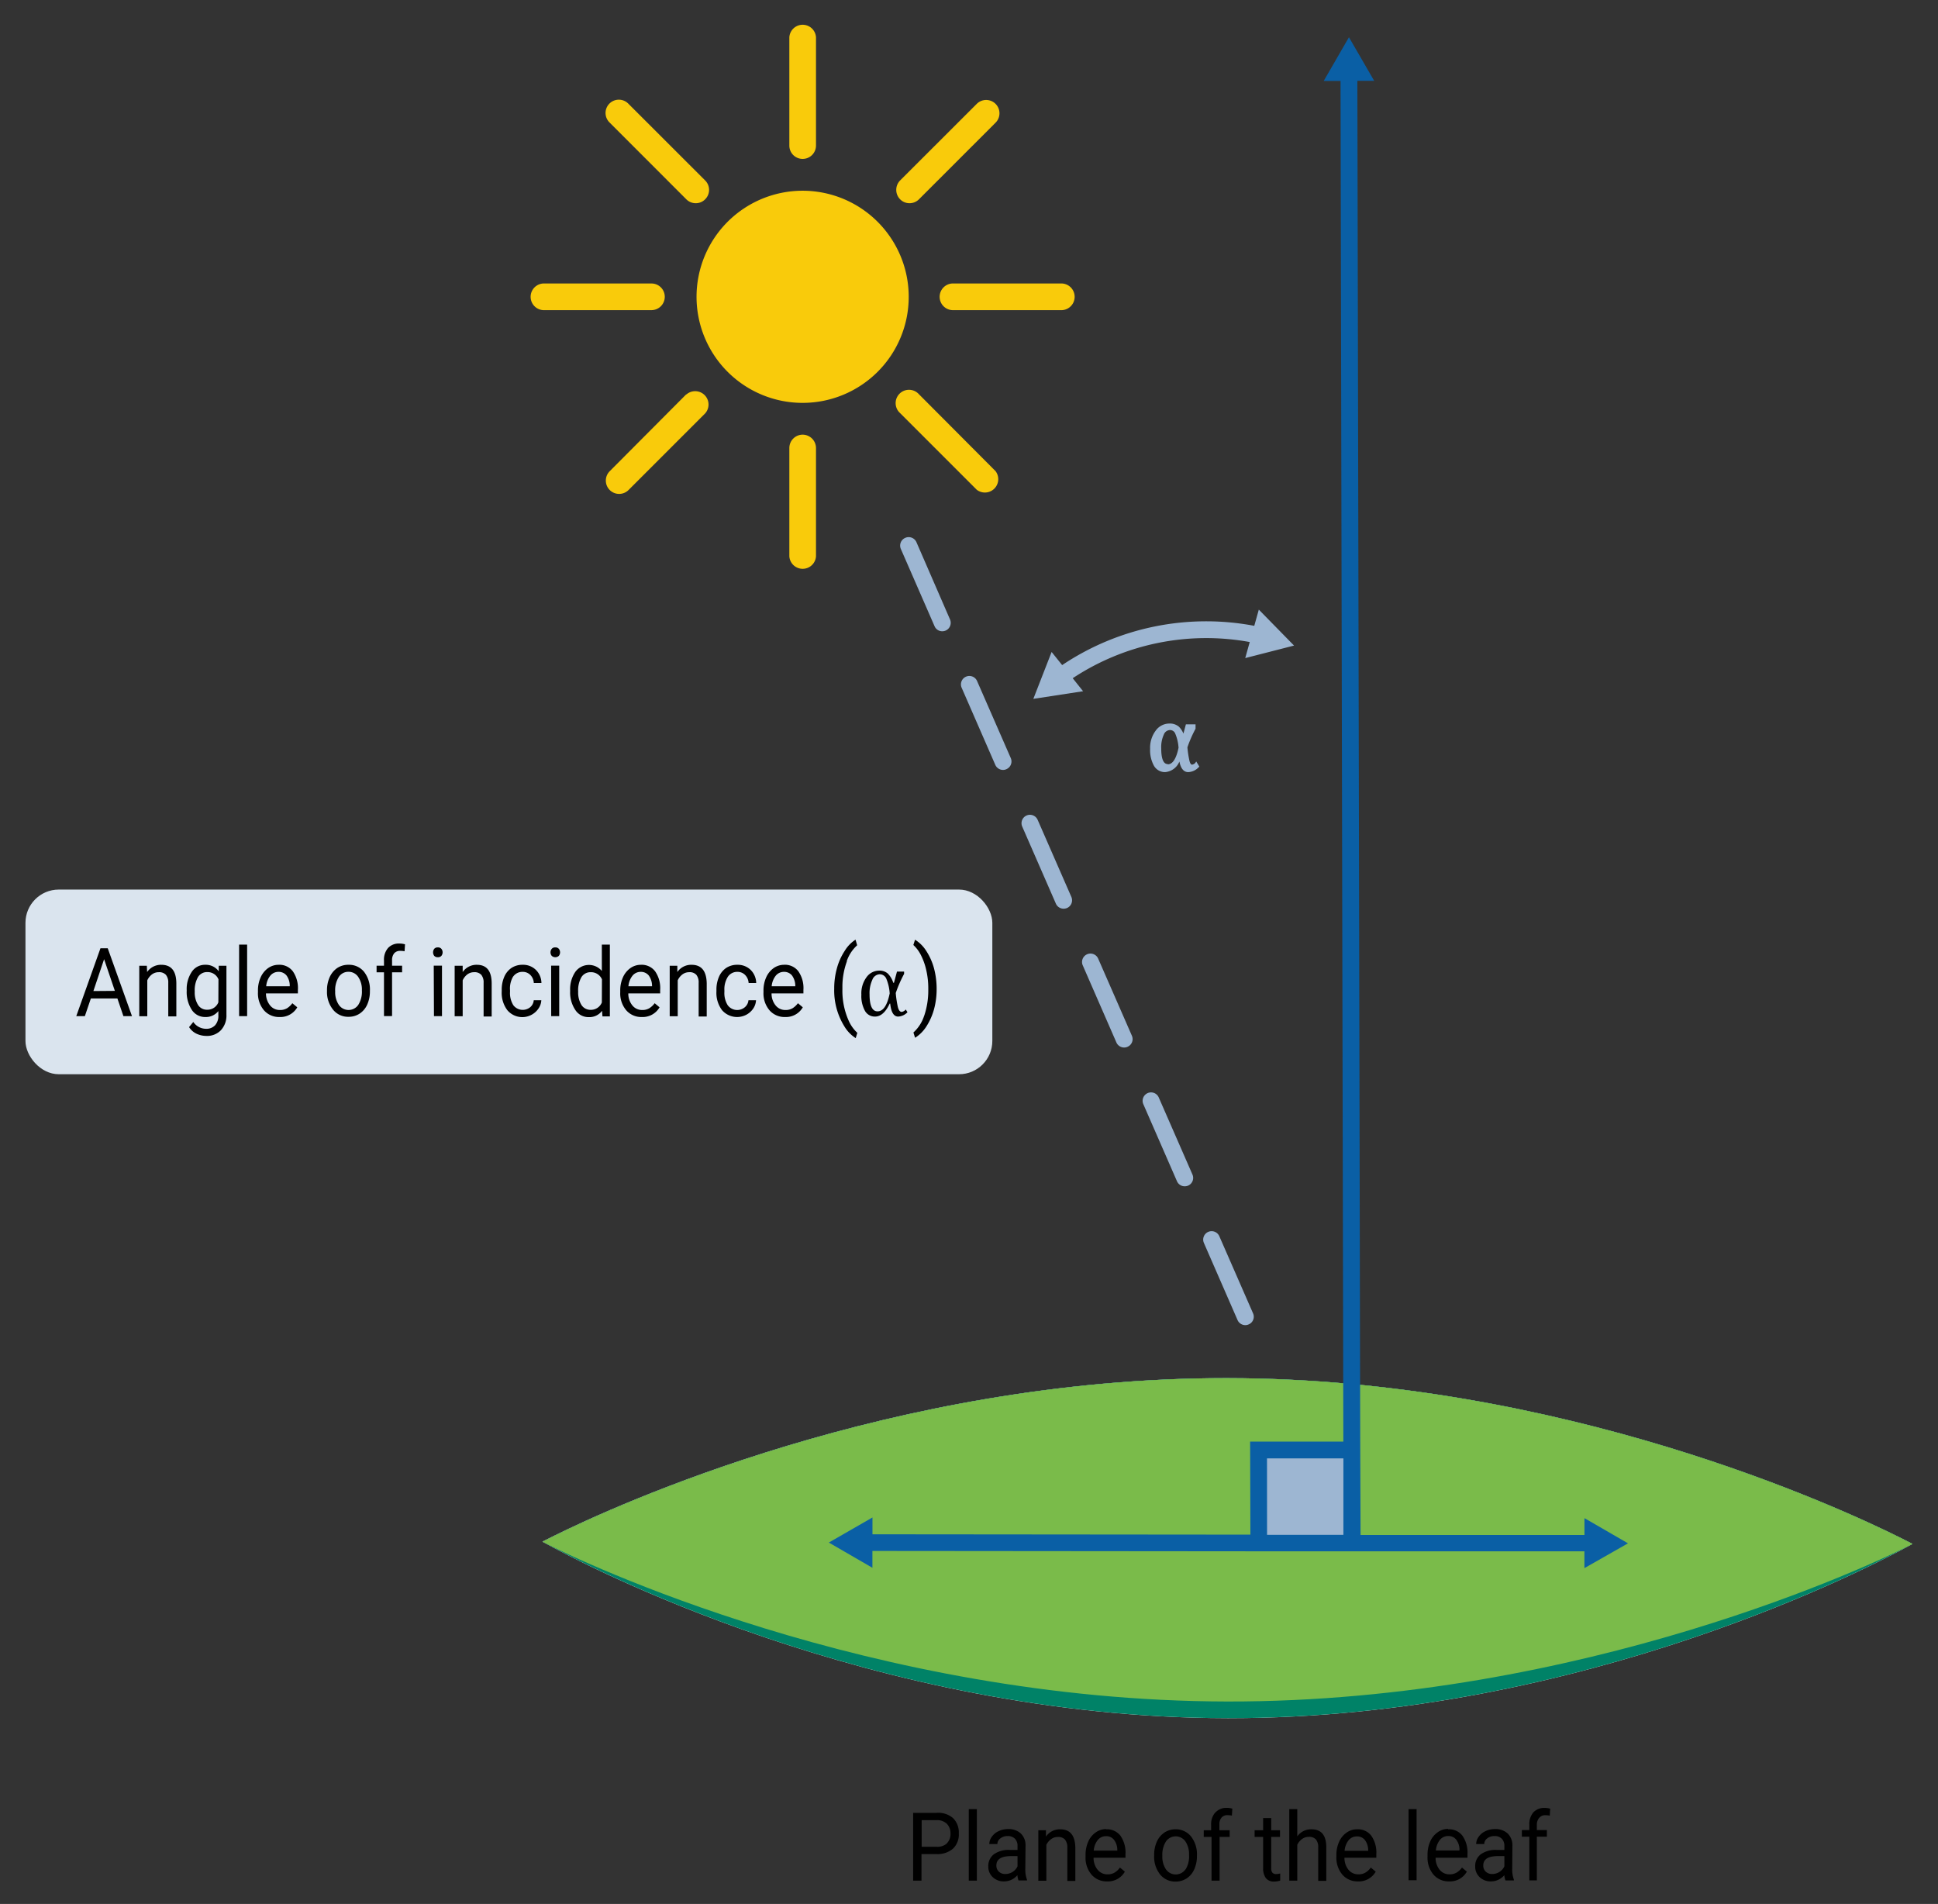 <svg xmlns="http://www.w3.org/2000/svg" viewBox="0 0 345.52 339.43"><rect x="0" y="0" width="345.52" height="339.43" fill="#333333" stroke="none"/><defs><style>.cls-1{fill:#fff;}.cls-2{fill:#008267;}.cls-3{fill:#7abb4a;}.cls-4{fill:#dae4ee;}.cls-5{fill:#9db6d2;}.cls-6{fill:#f9cb0b;}.cls-7{fill:#0a5fa5;}</style></defs><g id="text_Roboto_" data-name="text (Roboto)"><path class="cls-1" d="M218.52,245.69h.38c59.6.09,109.17,23.1,119.92,28.46l1.84.93.32.17-.3.15-.25.13c-5.78,3.21-57.85,30.78-121.27,30.78h-.35c-63.58-.1-115.74-27.94-121.53-31.17L97,275l-.3-.15.32-.17c.33-.17,1-.49,1.84-.92,10.74-5.32,60.2-28.07,119.62-28.07"/><path class="cls-2" d="M340.66,275.08l-1.84-.93c-10.75-5.36-60.32-28.37-119.92-28.46s-109.23,22.74-120,28.07c-.89.43-1.51.75-1.84.92l-.32.17.3.15.24.14c5.79,3.23,57.95,31.07,121.53,31.17s115.83-27.56,121.62-30.78l.25-.13.3-.15Z"/><path class="cls-3" d="M340.66,275.08l-1.84-.93c-10.75-5.36-60.32-28.37-119.92-28.46s-109.23,22.74-120,28.07c-.89.43-1.51.75-1.84.92l-.32.17.3.15.24.14c5.79,3,58,28.09,121.53,28.2s115.83-24.8,121.62-27.81l.25-.13.3-.15Z"/><rect class="cls-4" x="4.54" y="158.59" width="172.38" height="32.92" rx="5.93"/><path d="M85,172a3,3,0,0,0-2.51,1.29l0-1.12H81.06v9h1.43v-6.4a2.77,2.77,0,0,1,.82-1.05,2,2,0,0,1,1.23-.4,1.61,1.61,0,0,1,1.27.47,2.14,2.14,0,0,1,.41,1.43v6h1.44v-5.94C87.64,173.07,86.75,172,85,172Zm14-3.1a.77.77,0,0,0-.63.25,1,1,0,0,0,0,1.26.95.95,0,0,0,1.26,0,1,1,0,0,0,0-1.26A.77.77,0,0,0,99,168.9Zm-.73,12.25h1.43v-9H98.26Zm-6.78-7.05a2,2,0,0,1,1.7-.84,1.87,1.87,0,0,1,1.37.56,2.16,2.16,0,0,1,.61,1.43h1.36a3.32,3.32,0,0,0-1-2.35,3.23,3.23,0,0,0-2.34-.9,3.52,3.52,0,0,0-2,.56,3.65,3.65,0,0,0-1.29,1.59,5.73,5.73,0,0,0-.45,2.33v.26a5.13,5.13,0,0,0,1,3.35,3.49,3.49,0,0,0,5.56-.3,2.85,2.85,0,0,0,.5-1.47H95.16a1.79,1.79,0,0,1-.63,1.24,2.11,2.11,0,0,1-3-.34,4.08,4.08,0,0,1-.6-2.39v-.29A4.21,4.21,0,0,1,91.48,174.1Zm15.81-1a3,3,0,0,0-4.74.18,5.51,5.51,0,0,0-.91,3.32v.12a5.58,5.58,0,0,0,.92,3.33,2.78,2.78,0,0,0,2.38,1.28,2.81,2.81,0,0,0,2.39-1.13l.07,1h1.32V168.4h-1.43Zm0,5.62a2.1,2.1,0,0,1-2,1.31,1.89,1.89,0,0,1-1.63-.86,4.24,4.24,0,0,1-.59-2.39,4.7,4.7,0,0,1,.59-2.59,1.89,1.89,0,0,1,1.65-.87,2.11,2.11,0,0,1,2,1.27ZM28.74,172a3,3,0,0,0-2.51,1.29l-.05-1.12H24.83v9h1.43v-6.4a2.77,2.77,0,0,1,.82-1.05,2,2,0,0,1,1.23-.4,1.62,1.62,0,0,1,1.27.47A2.14,2.14,0,0,1,30,175.2v6h1.44v-5.94C31.41,173.07,30.52,172,28.74,172Zm49.32-3.1a.8.8,0,0,0-.64.25,1.05,1.05,0,0,0,0,1.26.83.83,0,0,0,.64.24.79.79,0,0,0,.63-.24,1,1,0,0,0,0-1.26A.77.77,0,0,0,78.06,168.9ZM42.63,181.15h1.43V168.4H42.63ZM17.91,169.06,13.6,181.15h1.53L16.2,178h4.73L22,181.15h1.53l-4.32-12.09Zm-1.26,7.62L18.56,171l1.92,5.65ZM39,173.16a2.84,2.84,0,0,0-2.4-1.16,2.81,2.81,0,0,0-2.4,1.24,5.51,5.51,0,0,0-.91,3.34,5.8,5.8,0,0,0,.91,3.46,2.8,2.8,0,0,0,2.39,1.27,2.83,2.83,0,0,0,2.34-1.06V181a2.51,2.51,0,0,1-.58,1.78,2.12,2.12,0,0,1-1.63.63,2.77,2.77,0,0,1-2.26-1.22l-.75.92A3.18,3.18,0,0,0,35,184.27a4.17,4.17,0,0,0,1.78.41,3.42,3.42,0,0,0,2.59-1,3.83,3.83,0,0,0,1-2.75v-8.76H39Zm-.07,5.53a2.08,2.08,0,0,1-2,1.32,1.85,1.85,0,0,1-1.63-.87,4.21,4.21,0,0,1-.58-2.38,4.7,4.7,0,0,1,.59-2.59,1.87,1.87,0,0,1,1.64-.87,2.09,2.09,0,0,1,2,1.29Zm38.44,2.46h1.43v-9H77.33ZM69.19,169a3.15,3.15,0,0,0-.73,2.23v.93H67.14v1.18h1.32v7.8H69.9v-7.8h1.79v-1.18H69.9v-.95a1.88,1.88,0,0,1,.38-1.26,1.35,1.35,0,0,1,1.08-.43,3.8,3.8,0,0,1,.77.07l.08-1.24a3.7,3.7,0,0,0-1-.14A2.6,2.6,0,0,0,69.19,169Zm-7.06,3a3.53,3.53,0,0,0-2,.57,3.91,3.91,0,0,0-1.35,1.63,5.64,5.64,0,0,0-.48,2.37v.11A5,5,0,0,0,59.38,180a3.41,3.41,0,0,0,2.76,1.27,3.51,3.51,0,0,0,2-.58,3.76,3.76,0,0,0,1.34-1.62,5.73,5.73,0,0,0,.47-2.35v-.11a5.09,5.09,0,0,0-1.06-3.38A3.43,3.43,0,0,0,62.13,172Zm1.75,7.14a2.1,2.1,0,0,1-3.47,0,4,4,0,0,1-.65-2.39,4.4,4.4,0,0,1,.65-2.59,2,2,0,0,1,1.72-.91,2.05,2.05,0,0,1,1.74.92,4,4,0,0,1,.65,2.39A4.42,4.42,0,0,1,63.88,179.14ZM49.66,172a3.23,3.23,0,0,0-1.86.59,4,4,0,0,0-1.33,1.65,5.65,5.65,0,0,0-.48,2.38v.28a4.66,4.66,0,0,0,1.07,3.21,3.55,3.55,0,0,0,2.78,1.2A3.47,3.47,0,0,0,53,179.58l-.88-.73a3.34,3.34,0,0,1-.92.88,2.38,2.38,0,0,1-1.29.33,2.19,2.19,0,0,1-1.76-.82,3.38,3.38,0,0,1-.73-2.14h5.69v-.64a5.22,5.22,0,0,0-.91-3.31A3,3,0,0,0,49.66,172Zm2,3.83h-4.2a3.4,3.4,0,0,1,.73-1.89,1.86,1.86,0,0,1,1.46-.68,1.79,1.79,0,0,1,1.43.64,3.08,3.08,0,0,1,.58,1.82Zm113.11,5.24a6.82,6.82,0,0,1-1.92,3l.3.94a6.52,6.52,0,0,0,2-2,11.22,11.22,0,0,0,1.39-3.14,13.76,13.76,0,0,0,.45-3.55,14.33,14.33,0,0,0-.46-3.66,10.91,10.91,0,0,0-1.39-3.13,6.31,6.31,0,0,0-2-2l-.3.94a6.31,6.31,0,0,1,1.37,1.85,11.26,11.26,0,0,1,.94,2.68,14.43,14.43,0,0,1,.35,3.24v.27A14.1,14.1,0,0,1,164.78,181.07Zm62.08,152.79a1.31,1.31,0,0,1-.21-.81v-5.57h1.57v-1.19h-1.57v-2.17h-1.44v2.17h-1.52v1.19h1.52v5.57a2.87,2.87,0,0,0,.49,1.77,1.75,1.75,0,0,0,1.45.62,3.87,3.87,0,0,0,1.1-.17V334a3,3,0,0,1-.68.1A.84.84,0,0,1,226.86,333.86Zm15.08-7.74a3.17,3.17,0,0,0-1.86.6,3.89,3.89,0,0,0-1.33,1.64,5.7,5.7,0,0,0-.48,2.39V331a4.66,4.66,0,0,0,1.07,3.21,3.56,3.56,0,0,0,2.78,1.2,3.45,3.45,0,0,0,3.16-1.74l-.87-.73a3.23,3.23,0,0,1-.93.88,2.37,2.37,0,0,1-1.28.33,2.23,2.23,0,0,1-1.77-.81,3.35,3.35,0,0,1-.72-2.15h5.68v-.64a5.21,5.21,0,0,0-.91-3.3A3,3,0,0,0,241.94,326.12Zm2,3.84h-4.21a3.5,3.5,0,0,1,.73-1.9,1.87,1.87,0,0,1,1.46-.67,1.75,1.75,0,0,1,1.43.64,3,3,0,0,1,.59,1.81Zm-10.15-3.84a3,3,0,0,0-2.49,1.26v-4.86h-1.43v12.75h1.43v-6.4a2.68,2.68,0,0,1,.83-1,1.94,1.94,0,0,1,1.22-.4,1.59,1.59,0,0,1,1.27.46,2.15,2.15,0,0,1,.41,1.44v5.94h1.44v-5.93C236.47,327.19,235.58,326.12,233.81,326.12Zm-24.18,0a3.54,3.54,0,0,0-2,.58,3.88,3.88,0,0,0-1.35,1.62,5.72,5.72,0,0,0-.48,2.38v.11a5.07,5.07,0,0,0,1.06,3.36,3.44,3.44,0,0,0,2.76,1.27,3.61,3.61,0,0,0,2-.58,3.73,3.73,0,0,0,1.34-1.63,5.67,5.67,0,0,0,.47-2.35v-.11a5.16,5.16,0,0,0-1.06-3.38A3.46,3.46,0,0,0,209.63,326.12Zm1.75,7.15a2.12,2.12,0,0,1-3.47,0,4,4,0,0,1-.65-2.4,4.42,4.42,0,0,1,.65-2.59,2.11,2.11,0,0,1,3.46,0,4.08,4.08,0,0,1,.65,2.4A4.42,4.42,0,0,1,211.38,333.27Zm5.3-10.13a3.18,3.18,0,0,0-.72,2.23v.92h-1.32v1.19H216v7.79h1.44v-7.79h1.79v-1.19H217.4v-1a1.82,1.82,0,0,1,.38-1.25,1.34,1.34,0,0,1,1.07-.44,3.81,3.81,0,0,1,.78.08l.08-1.24a3.38,3.38,0,0,0-1-.14A2.61,2.61,0,0,0,216.68,323.14ZM114.25,172a3.23,3.23,0,0,0-1.86.59,4,4,0,0,0-1.33,1.65,5.65,5.65,0,0,0-.48,2.38v.28a4.66,4.66,0,0,0,1.07,3.21,3.55,3.55,0,0,0,2.78,1.2,3.47,3.47,0,0,0,3.16-1.73l-.87-.73a3.52,3.52,0,0,1-.93.88,2.37,2.37,0,0,1-1.28.33,2.2,2.2,0,0,1-1.77-.82,3.32,3.32,0,0,1-.72-2.14h5.68v-.64a5.22,5.22,0,0,0-.91-3.31A3,3,0,0,0,114.25,172Zm2,3.83h-4.21a3.47,3.47,0,0,1,.73-1.89,1.86,1.86,0,0,1,1.46-.68,1.79,1.79,0,0,1,1.43.64,3.15,3.15,0,0,1,.59,1.82ZM269.64,329a2.89,2.89,0,0,0-.85-2.14,3.18,3.18,0,0,0-2.27-.78,3.9,3.9,0,0,0-1.68.37,3,3,0,0,0-1.21,1,2.2,2.2,0,0,0-.45,1.3h1.44a1.25,1.25,0,0,1,.52-1,2,2,0,0,1,1.29-.42,1.73,1.73,0,0,1,1.33.48,1.78,1.78,0,0,1,.45,1.28v.71h-1.4a4.5,4.5,0,0,0-2.8.77,2.6,2.6,0,0,0-1,2.18,2.52,2.52,0,0,0,.8,1.91,2.83,2.83,0,0,0,2,.75,3.11,3.11,0,0,0,2.39-1.11,3.47,3.47,0,0,0,.2.94h1.51v-.13a5.3,5.3,0,0,1-.3-2Zm-1.43,3.72a2.27,2.27,0,0,1-.88,1,2.38,2.38,0,0,1-1.28.37,1.61,1.61,0,0,1-1.15-.41,1.43,1.43,0,0,1-.45-1.12c0-1.11.87-1.66,2.63-1.66h1.13Zm-71-6.64a3.17,3.17,0,0,0-1.86.6,3.81,3.81,0,0,0-1.33,1.64,5.7,5.7,0,0,0-.48,2.39V331a4.61,4.61,0,0,0,1.07,3.21,3.55,3.55,0,0,0,2.78,1.2,3.46,3.46,0,0,0,3.16-1.74l-.88-.73a3.2,3.2,0,0,1-.92.88,2.38,2.38,0,0,1-1.29.33,2.21,2.21,0,0,1-1.76-.81,3.3,3.3,0,0,1-.73-2.15h5.69v-.64a5.27,5.27,0,0,0-.91-3.3A3.05,3.05,0,0,0,197.16,326.12Zm2,3.84H195a3.43,3.43,0,0,1,.73-1.9,1.85,1.85,0,0,1,1.46-.67,1.73,1.73,0,0,1,1.42.64,3,3,0,0,1,.59,1.81Zm75.24-5.87a1.35,1.35,0,0,1,1.08-.44,3.79,3.79,0,0,1,.77.08l.08-1.24a3.27,3.27,0,0,0-1-.14,2.61,2.61,0,0,0-2,.79,3.18,3.18,0,0,0-.72,2.23v.92h-1.33v1.19h1.33v7.79H274v-7.79h1.79v-1.19H274v-1A1.87,1.87,0,0,1,274.41,324.09Zm-16.27,2a3.17,3.17,0,0,0-1.86.6,3.89,3.89,0,0,0-1.33,1.64,5.7,5.7,0,0,0-.48,2.39V331a4.66,4.66,0,0,0,1.07,3.21,3.56,3.56,0,0,0,2.78,1.2,3.45,3.45,0,0,0,3.16-1.74l-.87-.73a3.23,3.23,0,0,1-.93.88,2.37,2.37,0,0,1-1.28.33,2.23,2.23,0,0,1-1.77-.81,3.35,3.35,0,0,1-.72-2.15h5.68v-.64a5.21,5.21,0,0,0-.91-3.3A3,3,0,0,0,258.14,326.12Zm2,3.84H256a3.5,3.5,0,0,1,.73-1.9,1.87,1.87,0,0,1,1.46-.67,1.75,1.75,0,0,1,1.43.64,3,3,0,0,1,.59,1.81Zm-9.05,5.31h1.43V322.52h-1.43ZM129.79,174.1a2,2,0,0,1,1.69-.84,1.87,1.87,0,0,1,1.37.56,2.22,2.22,0,0,1,.62,1.43h1.35a3.36,3.36,0,0,0-1-2.35,3.27,3.27,0,0,0-2.35-.9,3.54,3.54,0,0,0-2,.56,3.65,3.65,0,0,0-1.29,1.59,5.73,5.73,0,0,0-.45,2.33v.26a5.13,5.13,0,0,0,1,3.35,3.56,3.56,0,0,0,4.34.81,3.47,3.47,0,0,0,1.23-1.11,2.93,2.93,0,0,0,.49-1.47h-1.35a1.84,1.84,0,0,1-.64,1.24,2.11,2.11,0,0,1-3.05-.34,4.08,4.08,0,0,1-.6-2.39v-.29A4.13,4.13,0,0,1,129.79,174.1Zm10-2.1a3.23,3.23,0,0,0-1.86.59,4,4,0,0,0-1.33,1.65,5.65,5.65,0,0,0-.48,2.38v.28a4.66,4.66,0,0,0,1.07,3.21,3.55,3.55,0,0,0,2.78,1.2,3.47,3.47,0,0,0,3.16-1.73l-.87-.73a3.52,3.52,0,0,1-.93.88,2.37,2.37,0,0,1-1.28.33,2.2,2.2,0,0,1-1.77-.82,3.32,3.32,0,0,1-.72-2.14h5.68v-.64a5.22,5.22,0,0,0-.91-3.31A3,3,0,0,0,139.74,172Zm2,3.83h-4.21a3.47,3.47,0,0,1,.73-1.89,1.86,1.86,0,0,1,1.46-.68,1.79,1.79,0,0,1,1.43.64,3.15,3.15,0,0,1,.59,1.82ZM189,326.12a3,3,0,0,0-2.52,1.3l0-1.13h-1.36v9h1.43v-6.4a2.68,2.68,0,0,1,.83-1,1.94,1.94,0,0,1,1.22-.4,1.59,1.59,0,0,1,1.27.46,2.21,2.21,0,0,1,.42,1.44v5.94h1.43v-5.93C191.67,327.19,190.78,326.12,189,326.12ZM123.28,172a3,3,0,0,0-2.52,1.29l0-1.12h-1.36v9h1.43v-6.4a2.7,2.7,0,0,1,.83-1.05,2,2,0,0,1,1.22-.4,1.59,1.59,0,0,1,1.27.47,2.14,2.14,0,0,1,.41,1.43v6H126v-5.94C125.94,173.07,125.05,172,123.28,172Zm27.68-.64a6.75,6.75,0,0,1,1.86-2.84l-.29-1a6.14,6.14,0,0,0-1.93,2,10.75,10.75,0,0,0-1.4,3.14,13.36,13.36,0,0,0-.47,3.6,12.13,12.13,0,0,0,1.83,6.75,6.32,6.32,0,0,0,2,2.06l.29-.94a6.54,6.54,0,0,1-1.56-2.21,13.07,13.07,0,0,1-1.1-5.56v-.7A13.25,13.25,0,0,1,151,171.36Zm21.76,163.91h1.44V322.52h-1.44ZM160.78,180.4c-.32,0-.55-.28-.7-.85a18.65,18.65,0,0,1-.38-2.52,23.06,23.06,0,0,1,1.49-3.41v-.41h-1.27l-.54,2h-.12a4,4,0,0,0-1-1.67,2.22,2.22,0,0,0-1.53-.5,2.77,2.77,0,0,0-2.23,1.16,4.85,4.85,0,0,0-.93,3.12,5.46,5.46,0,0,0,.65,2.91,2,2,0,0,0,1.8,1c1,0,1.89-.78,2.6-2.32h.09c.16,1.54.63,2.32,1.42,2.32a2.46,2.46,0,0,0,1.66-.77l-.3-.49A1.26,1.26,0,0,1,160.78,180.4Zm-4.33-.1c-.94,0-1.42-1-1.42-3.06a5.67,5.67,0,0,1,.49-2.55,1.47,1.47,0,0,1,1.31-1,1.28,1.28,0,0,1,1.18.77,8.1,8.1,0,0,1,.61,2.64C158.18,179.25,157.46,180.3,156.45,180.3ZM182.84,329a2.89,2.89,0,0,0-.85-2.14,3.18,3.18,0,0,0-2.27-.78,3.9,3.9,0,0,0-1.68.37,3,3,0,0,0-1.21,1,2.2,2.2,0,0,0-.45,1.3h1.44a1.25,1.25,0,0,1,.52-1,2,2,0,0,1,1.29-.42,1.73,1.73,0,0,1,1.33.48,1.78,1.78,0,0,1,.45,1.28v.71H180a4.5,4.5,0,0,0-2.8.77,2.6,2.6,0,0,0-1,2.18,2.52,2.52,0,0,0,.8,1.91,2.83,2.83,0,0,0,2,.75,3.11,3.11,0,0,0,2.39-1.11,3.47,3.47,0,0,0,.2.94h1.51v-.13a5.3,5.3,0,0,1-.3-2Zm-1.43,3.72a2.34,2.34,0,0,1-.88,1,2.38,2.38,0,0,1-1.28.37,1.63,1.63,0,0,1-1.16-.41,1.46,1.46,0,0,1-.45-1.12c0-1.11.88-1.66,2.64-1.66h1.13ZM167,323.19H162.8v12.08h1.49v-4.73H167a4.17,4.17,0,0,0,2.94-1,3.49,3.49,0,0,0,1-2.71,3.55,3.55,0,0,0-1-2.68A4,4,0,0,0,167,323.19Zm1.83,5.44a2.55,2.55,0,0,1-1.83.61h-2.68v-4.75h2.76a2.46,2.46,0,0,1,1.75.67,2.39,2.39,0,0,1,.63,1.73A2.29,2.29,0,0,1,168.8,328.63Z"/><path class="cls-5" d="M185,146.16a1.5,1.5,0,1,0-2.75,1.2l6,13.74a1.5,1.5,0,0,0,1.38.9,1.61,1.61,0,0,0,.6-.12,1.5,1.5,0,0,0,.77-2Zm-10.8-24.75a1.5,1.5,0,0,0-2.75,1.2l6,13.75a1.51,1.51,0,0,0,1.38.9,1.37,1.37,0,0,0,.59-.13,1.5,1.5,0,0,0,.78-2Zm17.05-.5a43.18,43.18,0,0,1,31.56-6.45l-.8,2.86,8.7-2.23-6.28-6.41-.81,2.89a46.12,46.12,0,0,0-34.25,7l-1.88-2.34-3.26,8.36,8.87-1.36ZM163.39,96.66a1.51,1.51,0,0,0-2-.77,1.5,1.5,0,0,0-.77,2l6,13.75a1.48,1.48,0,0,0,1.37.9,1.53,1.53,0,0,0,.6-.12,1.51,1.51,0,0,0,.78-2ZM213.11,136a1,1,0,0,1-.58.32c-.24,0-.38-.36-.46-.66a17.7,17.7,0,0,1-.37-2.43,22,22,0,0,1,1.45-3.31l0-.06v-.73h-1.72l-.44,1.65a3.75,3.75,0,0,0-.81-1.23,2.49,2.49,0,0,0-1.7-.56,3,3,0,0,0-2.43,1.26,5.09,5.09,0,0,0-1,3.26,5.77,5.77,0,0,0,.68,3,2.26,2.26,0,0,0,2,1.14,3,3,0,0,0,2.54-1.89c.25,1.26.78,1.89,1.58,1.89a2.69,2.69,0,0,0,1.83-.84l.15-.14-.56-.92Zm-4.91.22c-.78,0-1.17-.95-1.17-2.81a5.38,5.38,0,0,1,.46-2.44,1.22,1.22,0,0,1,1.09-.82,1,1,0,0,1,.95.63,7.77,7.77,0,0,1,.59,2.52C209.71,135.28,209.06,136.26,208.2,136.26ZM241,258.45l-16.63.05,0,16.62,16.63,0ZM195.79,170.9a1.5,1.5,0,0,0-2.75,1.2l6,13.75a1.51,1.51,0,0,0,1.38.9,1.44,1.44,0,0,0,.6-.13,1.49,1.49,0,0,0,.77-2Zm21.6,49.49a1.5,1.5,0,0,0-2.75,1.2l6,13.75a1.51,1.51,0,0,0,1.38.9,1.44,1.44,0,0,0,.6-.13,1.48,1.48,0,0,0,.77-2Zm-10.8-24.74a1.5,1.5,0,1,0-2.75,1.2l6,13.74a1.5,1.5,0,0,0,1.38.9,1.61,1.61,0,0,0,.6-.12,1.5,1.5,0,0,0,.77-2Z"/><path class="cls-6" d="M143.1,28.33A2.38,2.38,0,0,0,145.48,26V6.64a2.38,2.38,0,0,0-4.75,0V26A2.37,2.37,0,0,0,143.1,28.33Zm-20.74,7.2a2.37,2.37,0,0,0,1.68.7,2.34,2.34,0,0,0,1.68-.7,2.37,2.37,0,0,0,0-3.36L112.06,18.52a2.37,2.37,0,1,0-3.35,3.35Zm39.8.7a2.38,2.38,0,0,0,1.68-.7L177.5,21.87a2.37,2.37,0,1,0-3.36-3.35L160.48,32.17a2.39,2.39,0,0,0,0,3.36A2.35,2.35,0,0,0,162.16,36.23ZM118.52,52.91a2.37,2.37,0,0,0-2.37-2.37H96.83a2.38,2.38,0,0,0,0,4.75h19.32A2.38,2.38,0,0,0,118.52,52.91Zm45.32,17.38a2.38,2.38,0,1,0-3.36,3.36l13.66,13.66A2.38,2.38,0,0,0,177.5,84Zm25.53-19.75H170.06a2.38,2.38,0,1,0,0,4.75h19.31a2.38,2.38,0,0,0,0-4.75ZM158.8,42.38a18.91,18.91,0,1,0-5.16,26.23A18.89,18.89,0,0,0,158.8,42.38ZM143.1,77.49a2.38,2.38,0,0,0-2.37,2.38V99.18a2.38,2.38,0,0,0,4.75,0V79.87A2.39,2.39,0,0,0,143.1,77.49Zm-20.74-7.2L108.71,84a2.37,2.37,0,0,0,3.35,3.36l13.66-13.66a2.38,2.38,0,0,0-3.36-3.36Z"/><path class="cls-7" d="M290.25,275.14l-7.76-4.49v3l-39.92,0L242.51,257h0L242,14.41h3l-4.5-7.77L236,14.43h3L239.5,257l-16.62,0,.05,16.59-67.38-.06v-3L147.77,275l7.77,4.5v-3l67.4.06v0l12.12,0,47.42,0v3ZM225.89,260l13.62,0,0,13.62-4.49,0h-9.12Z"/></g></svg>